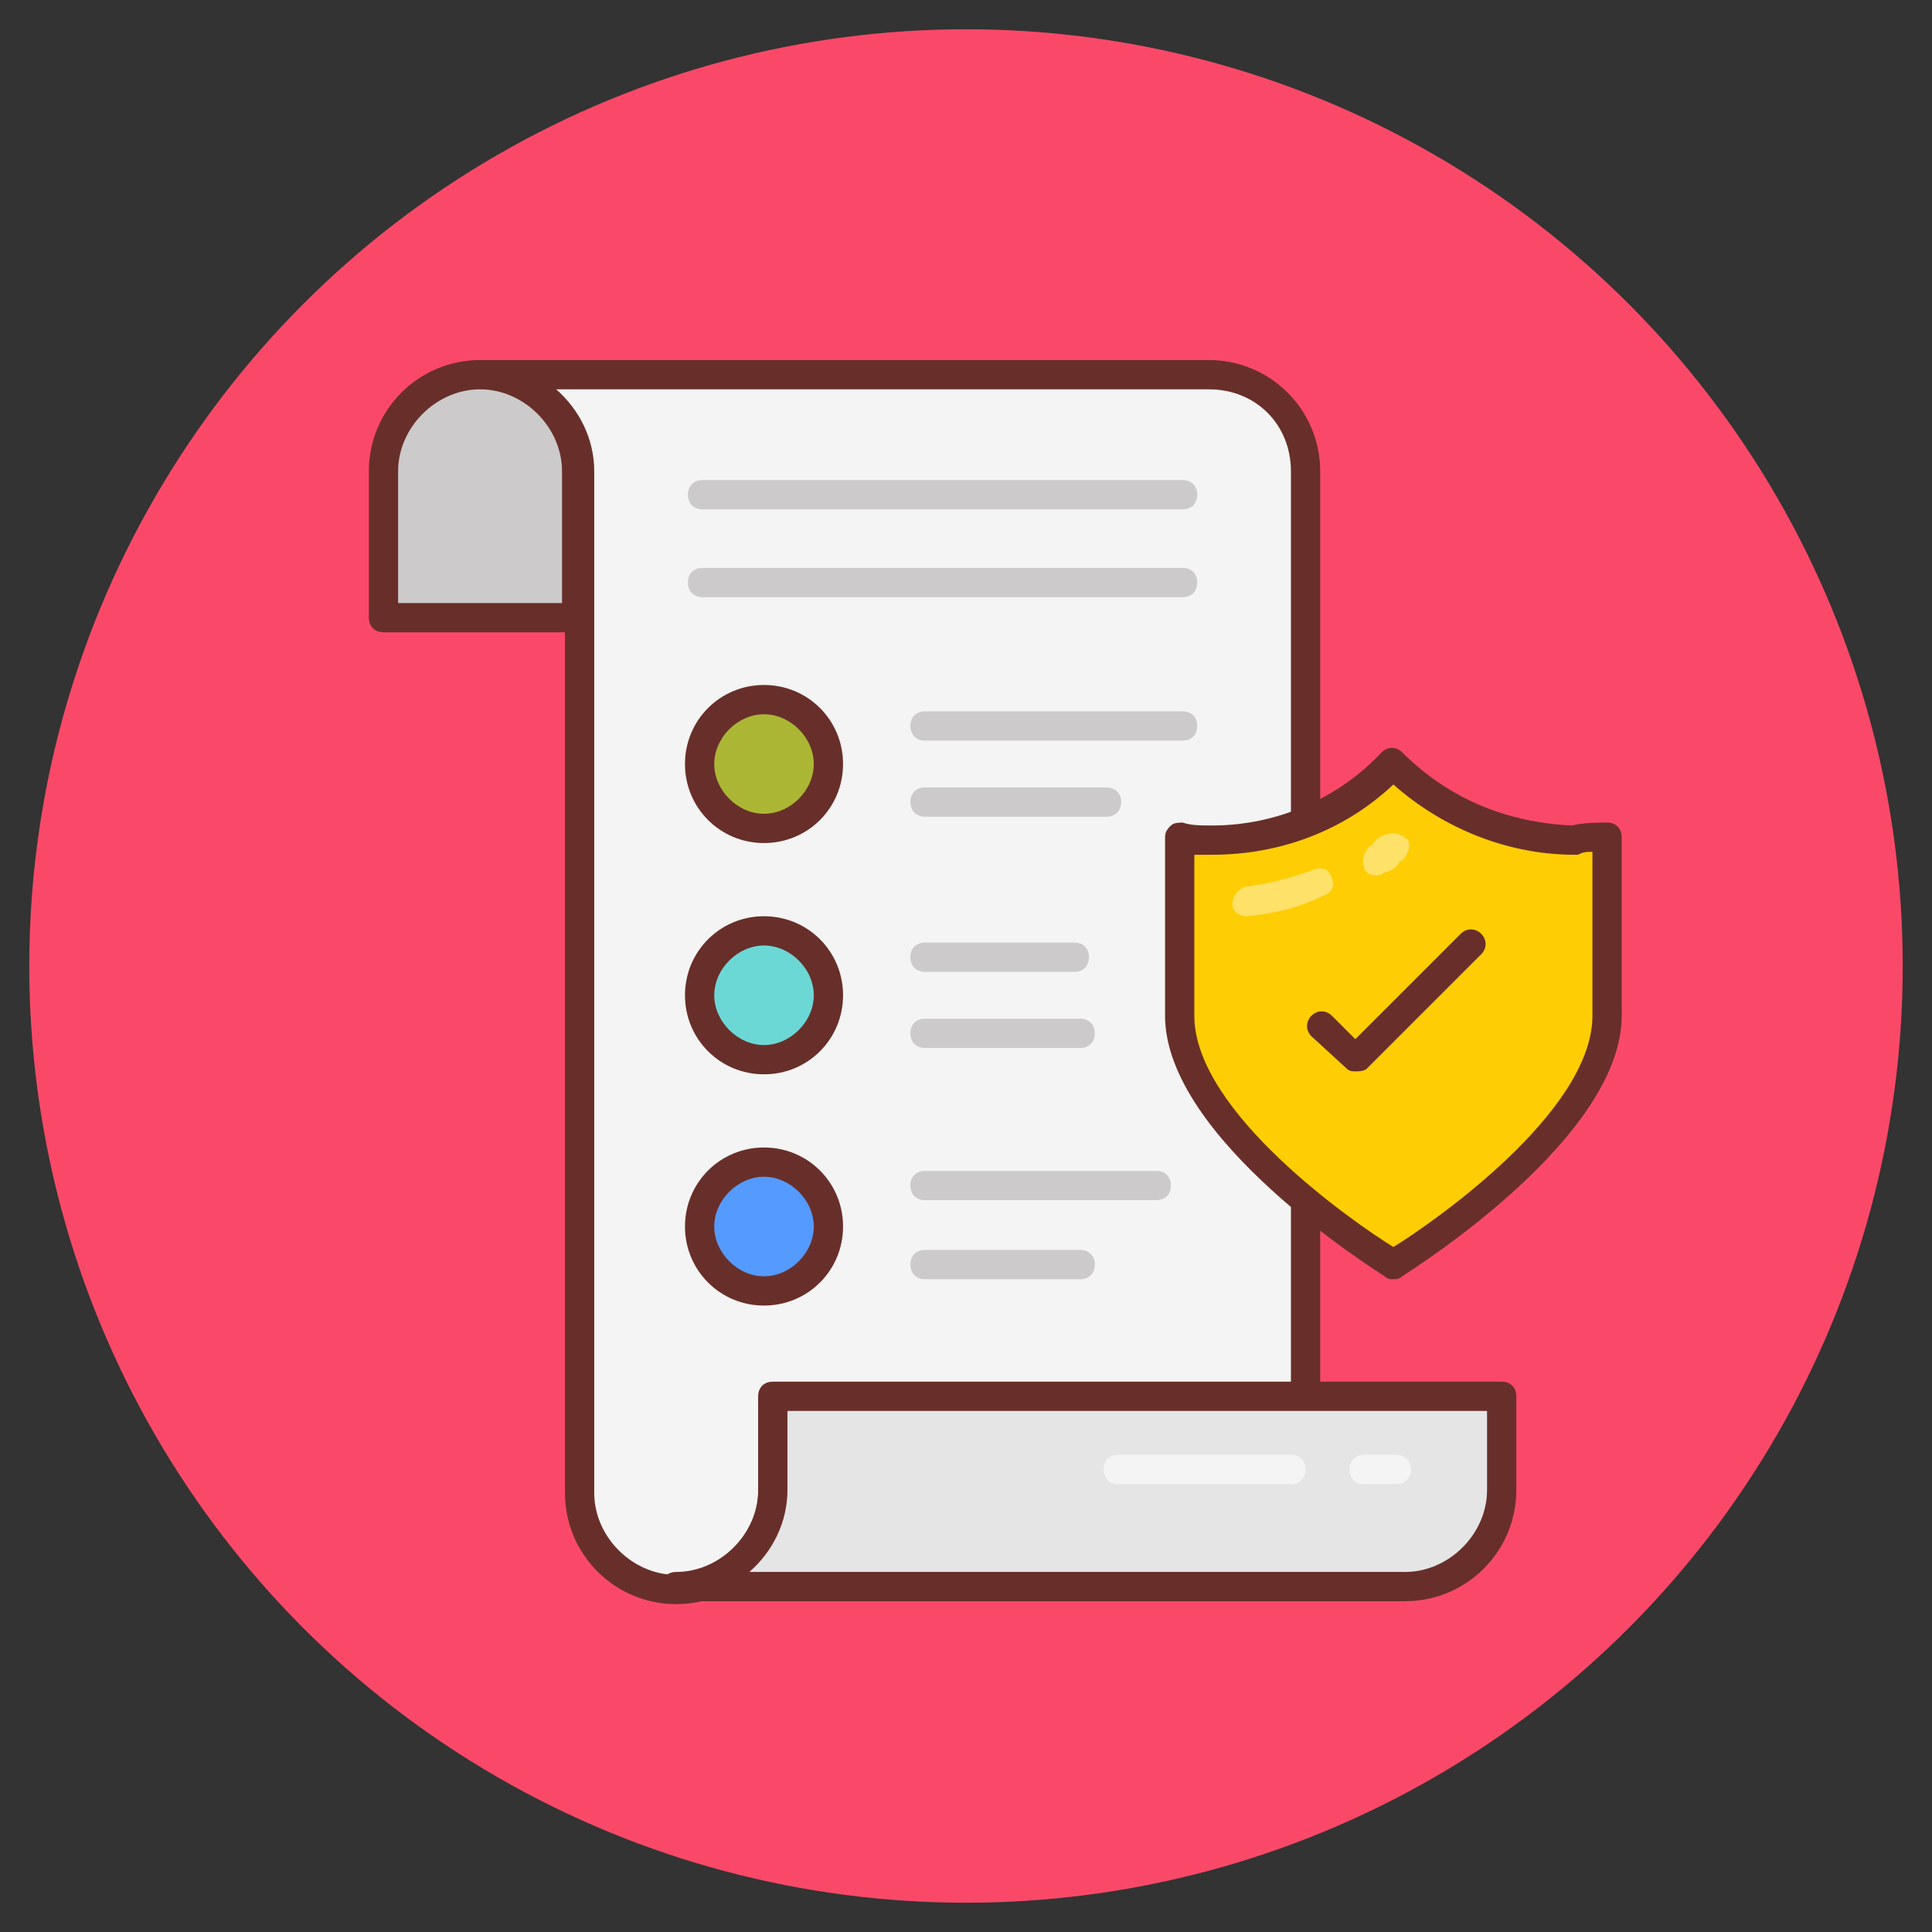 <svg id="Layer_1" height="512" viewBox="0 0 66 66" width="512" xmlns="http://www.w3.org/2000/svg"><rect x="0" y="0" width="66" height="66" fill="#333333" stroke="none"/><g><g><circle cx="33" cy="33" fill="#fa4968" r="32"/></g><g><g><path d="m44.6 16.1v31.7h-18.2v3.2c0 1.8-1.5 3.3-3.3 3.3-1.8 0-3.3-1.5-3.3-3.3v-34.9c0-1.8-1.5-3.3-3.3-3.3h24.8c1.8 0 3.3 1.4 3.3 3.3z" fill="#f4f4f4"/><path d="m23.1 54.8c-2.1 0-3.8-1.7-3.8-3.8v-34.9c0-1.5-1.3-2.8-2.8-2.8-.3 0-.5-.2-.5-.5s.2-.5.5-.5h24.8c2.1 0 3.8 1.7 3.8 3.8v31.7c0 .3-.2.5-.5.5h-17.7v2.7c0 2.1-1.7 3.8-3.8 3.8zm-4.1-41.5c.8.7 1.3 1.7 1.3 2.8v34.9c0 1.5 1.3 2.8 2.8 2.8s2.8-1.3 2.8-2.8v-3.2c0-.3.2-.5.5-.5h17.7v-31.2c0-1.6-1.2-2.8-2.8-2.8z" fill="#682f2a"/></g><g><path d="m19.7 21.1v-5c0-1.8-1.5-3.3-3.3-3.3s-3.3 1.5-3.3 3.3v5z" fill="#cccaca"/><path d="m19.7 21.6h-6.6c-.3 0-.5-.2-.5-.5v-5c0-2.1 1.7-3.8 3.8-3.8s3.8 1.7 3.8 3.8v5c0 .3-.2.5-.5.5zm-6.1-1h5.6v-4.5c0-1.5-1.3-2.8-2.8-2.8s-2.8 1.3-2.8 2.8z" fill="#682f2a"/></g><g><path d="m51.3 47.7v3.2c0 1.8-1.5 3.3-3.3 3.3h-24.9c1.8 0 3.3-1.5 3.3-3.3v-3.2z" fill="#e5e5e5"/><path d="m48 54.7h-24.9c-.3 0-.5-.2-.5-.5s.2-.5.5-.5c1.5 0 2.8-1.3 2.8-2.8v-3.2c0-.3.2-.5.5-.5h24.9c.3 0 .5.2.5.5v3.2c0 2.1-1.7 3.8-3.8 3.8zm-22.4-1h22.4c1.5 0 2.8-1.3 2.8-2.8v-2.7h-23.9v2.7c0 1.1-.5 2.1-1.3 2.8z" fill="#682f2a"/></g><g><g><ellipse cx="26.1" cy="26.1" fill="#abb734" rx="2.2" ry="2.2"/><path d="m26.1 28.8c-1.5 0-2.7-1.2-2.7-2.7s1.2-2.7 2.7-2.7 2.7 1.2 2.7 2.7-1.2 2.7-2.7 2.7zm0-4.4c-.9 0-1.7.8-1.7 1.7s.8 1.7 1.7 1.7 1.7-.8 1.7-1.7-.8-1.7-1.7-1.7z" fill="#682f2a"/></g><g><g><path d="m40.4 25.3h-8.8c-.3 0-.5-.2-.5-.5s.2-.5.5-.5h8.8c.3 0 .5.2.5.5s-.2.5-.5.5z" fill="#cccaca"/></g><g><g><path d="m37.8 27.9h-6.2c-.3 0-.5-.2-.5-.5s.2-.5.5-.5h6.2c.3 0 .5.2.5.5s-.2.5-.5.5z" fill="#cccaca"/></g></g></g></g><g><g><ellipse cx="26.1" cy="34" fill="#6cd8d5" rx="2.2" ry="2.2"/><path d="m26.1 36.7c-1.5 0-2.7-1.2-2.7-2.7s1.2-2.7 2.7-2.7 2.7 1.2 2.7 2.7-1.2 2.7-2.7 2.7zm0-4.4c-.9 0-1.7.8-1.7 1.7s.8 1.7 1.7 1.7 1.7-.8 1.7-1.7-.8-1.7-1.7-1.7z" fill="#682f2a"/></g><g><g><path d="m36.7 33.2h-5.1c-.3 0-.5-.2-.5-.5s.2-.5.5-.5h5.1c.3 0 .5.2.5.5s-.2.5-.5.5z" fill="#cccaca"/></g><g><g><path d="m36.9 35.8h-5.3c-.3 0-.5-.2-.5-.5s.2-.5.5-.5h5.3c.3 0 .5.2.5.5s-.2.5-.5.5z" fill="#cccaca"/></g></g></g></g><g><g><ellipse cx="26.1" cy="41.9" fill="#559aff" rx="2.2" ry="2.2"/><path d="m26.1 44.6c-1.5 0-2.7-1.2-2.7-2.7s1.2-2.7 2.7-2.7 2.7 1.2 2.7 2.7-1.2 2.7-2.7 2.7zm0-4.4c-.9 0-1.7.8-1.7 1.7s.8 1.7 1.7 1.7 1.7-.8 1.7-1.7-.8-1.7-1.7-1.7z" fill="#682f2a"/></g><g><g><path d="m39.5 41h-7.9c-.3 0-.5-.2-.5-.5s.2-.5.5-.5h7.9c.3 0 .5.2.5.5s-.2.5-.5.5z" fill="#cccaca"/></g><g><g><path d="m36.9 43.7h-5.3c-.3 0-.5-.2-.5-.5s.2-.5.5-.5h5.3c.3 0 .5.2.5.5s-.2.5-.5.5z" fill="#cccaca"/></g></g></g></g><g><path d="m40.4 17.4h-16.4c-.3 0-.5-.2-.5-.5s.2-.5.5-.5h16.4c.3 0 .5.2.5.5s-.2.5-.5.5z" fill="#cccaca"/></g><g><path d="m40.4 20.4h-16.4c-.3 0-.5-.2-.5-.5s.2-.5.5-.5h16.4c.3 0 .5.2.5.5s-.2.5-.5.5z" fill="#cccaca"/></g><g><g><path d="m54.9 28.6v6.1c0 4-7.3 8.5-7.3 8.5s-7.3-4.5-7.3-8.5v-6.1c.4.1.7.1 1.1.1 2.4 0 4.6-1 6.2-2.6 1.6 1.6 3.8 2.6 6.2 2.6.4-.1.8-.1 1.1-.1z" fill="#fecd04"/><path d="m47.6 43.7c-.1 0-.2 0-.3-.1-.3-.2-7.5-4.7-7.5-8.9v-6.1c0-.2.1-.3.2-.4s.3-.1.4-.1c.3.1.6.1 1 .1 2.2 0 4.3-.9 5.8-2.5.2-.2.5-.2.7 0 1.6 1.6 3.6 2.4 5.8 2.5.4-.1.9-.1 1.2-.1s.5.2.5.5v6.1c0 4.2-7.2 8.7-7.5 8.9-.1.1-.2.1-.3.1zm-6.8-14.5v5.5c0 3.3 5.5 7.1 6.8 7.9 1.3-.8 6.8-4.6 6.8-7.9v-5.6c-.2 0-.3 0-.5.1h-.1c-2.3 0-4.5-.9-6.2-2.4-1.7 1.6-3.9 2.4-6.2 2.4-.2 0-.4 0-.6 0z" fill="#682f2a"/></g><g opacity=".4"><g><path d="m47 29.4c.2-.1.4-.3.6-.4m-5 1.8c.9-.1 1.7-.3 2.5-.6" fill="#fecd04"/><path d="m42.6 31.3c-.3 0-.5-.2-.5-.4 0-.3.2-.5.4-.6.8-.1 1.6-.3 2.4-.6.3-.1.5 0 .6.3s0 .5-.3.6c-.8.4-1.6.6-2.6.7zm4.4-1.4c-.2 0-.4-.1-.4-.3-.1-.2 0-.5.2-.7.1 0 .1-.1.2-.2s.3-.2.4-.2c.2-.1.5 0 .7.2.1.2 0 .5-.2.7-.1 0-.1.1-.2.2s-.3.2-.4.2c-.1.1-.2.1-.3.1z" fill="#fff"/></g></g><g><path d="m46.3 36.6c-.1 0-.2 0-.3-.1l-1.2-1.1c-.2-.2-.2-.5 0-.7s.5-.2.7 0l.8.8 3.6-3.6c.2-.2.5-.2.7 0s.2.5 0 .7l-3.9 3.9c-.1.1-.3.1-.4.1z" fill="#682f2a"/></g></g><g><g><path d="m44.1 50.7h-5.9c-.3 0-.5-.2-.5-.5s.2-.5.5-.5h5.9c.3 0 .5.2.5.5s-.2.5-.5.5z" fill="#f4f4f4"/></g><g><path d="m47.7 50.7h-1.1c-.3 0-.5-.2-.5-.5s.2-.5.5-.5h1.1c.3 0 .5.2.5.5s-.2.5-.5.5z" fill="#f4f4f4"/></g></g></g></g></svg>